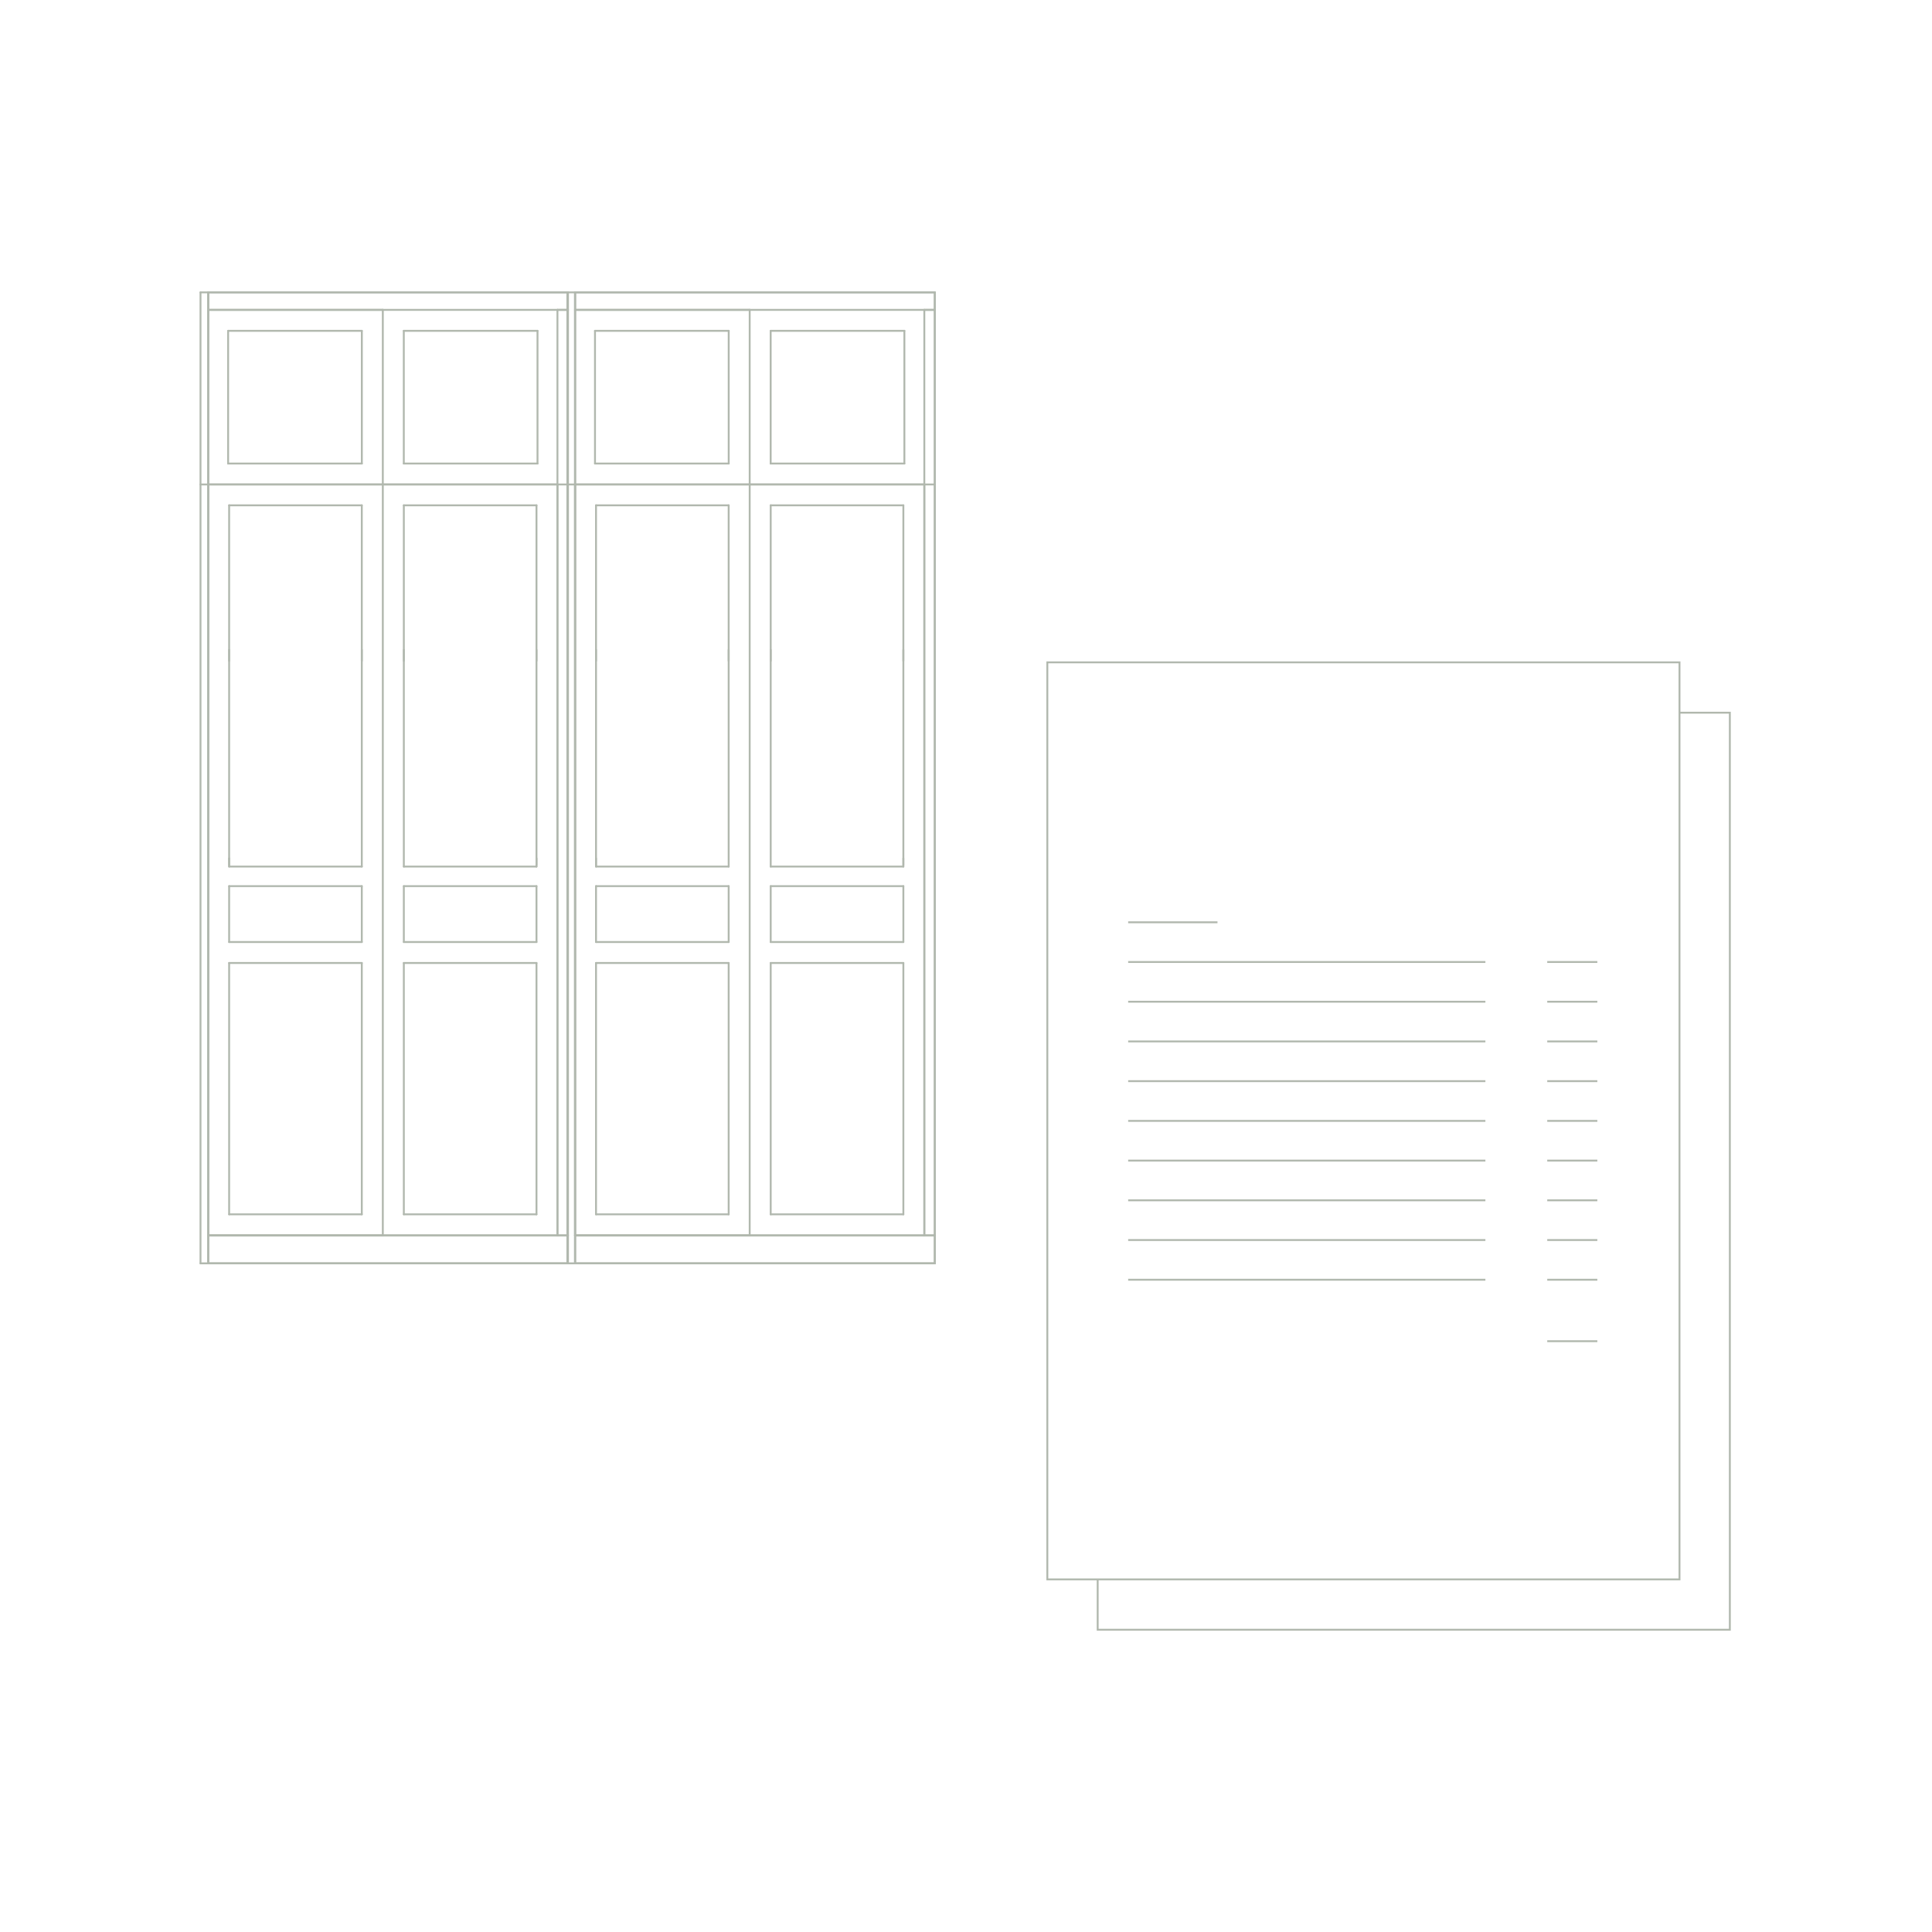 <svg id="Lager_1" data-name="Lager 1" xmlns="http://www.w3.org/2000/svg" viewBox="0 0 1024 1024"><defs><style>.cls-1,.cls-2{fill:none;stroke:#b1b8ae;}.cls-1{stroke-miterlimit:10;}.cls-2{stroke-linecap:round;stroke-linejoin:round;}</style></defs><rect class="cls-1" x="555.11" y="351.06" width="335.06" height="486.05"/><polyline class="cls-1" points="890.17 377.74 916.85 377.74 916.85 863.79 581.79 863.79 581.79 837.11"/><line class="cls-1" x1="597.95" y1="488.83" x2="645.29" y2="488.83"/><line class="cls-1" x1="597.95" y1="509.88" x2="787.29" y2="509.88"/><line class="cls-1" x1="597.95" y1="530.93" x2="787.29" y2="530.93"/><line class="cls-1" x1="597.95" y1="551.98" x2="787.29" y2="551.98"/><line class="cls-1" x1="597.95" y1="573.03" x2="787.29" y2="573.03"/><line class="cls-1" x1="597.95" y1="594.09" x2="787.29" y2="594.09"/><line class="cls-1" x1="597.95" y1="615.14" x2="787.29" y2="615.14"/><line class="cls-1" x1="597.95" y1="636.19" x2="787.29" y2="636.19"/><line class="cls-1" x1="597.95" y1="657.24" x2="787.29" y2="657.24"/><line class="cls-1" x1="597.95" y1="678.29" x2="787.29" y2="678.29"/><line class="cls-1" x1="820.07" y1="509.88" x2="846.62" y2="509.88"/><line class="cls-1" x1="820.07" y1="530.93" x2="846.62" y2="530.93"/><line class="cls-1" x1="820.07" y1="551.98" x2="846.62" y2="551.98"/><line class="cls-1" x1="820.07" y1="573.03" x2="846.62" y2="573.03"/><line class="cls-1" x1="820.07" y1="594.09" x2="846.62" y2="594.09"/><line class="cls-1" x1="820.07" y1="615.14" x2="846.62" y2="615.14"/><line class="cls-1" x1="820.07" y1="636.19" x2="846.62" y2="636.19"/><line class="cls-1" x1="820.07" y1="657.24" x2="846.62" y2="657.24"/><line class="cls-1" x1="820.07" y1="678.29" x2="846.62" y2="678.29"/><line class="cls-1" x1="820.07" y1="710.86" x2="846.62" y2="710.86"/><line class="cls-2" x1="110.34" y1="669.6" x2="301.01" y2="669.6"/><line class="cls-2" x1="301.01" y1="669.6" x2="301.01" y2="154.97"/><line class="cls-2" x1="301.01" y1="154.97" x2="110.34" y2="154.97"/><line class="cls-2" x1="110.34" y1="154.97" x2="110.34" y2="669.6"/><line class="cls-2" x1="110.34" y1="669.6" x2="106.27" y2="669.6"/><line class="cls-2" x1="106.27" y1="669.6" x2="106.27" y2="154.97"/><line class="cls-2" x1="106.27" y1="154.97" x2="110.34" y2="154.97"/><line class="cls-2" x1="110.34" y1="154.97" x2="110.34" y2="669.6"/><line class="cls-2" x1="110.34" y1="154.97" x2="301.01" y2="154.97"/><line class="cls-2" x1="301.01" y1="154.97" x2="301.01" y2="164.23"/><line class="cls-2" x1="301.01" y1="164.23" x2="110.34" y2="164.23"/><line class="cls-2" x1="110.34" y1="164.23" x2="110.34" y2="154.97"/><line class="cls-2" x1="301.01" y1="669.6" x2="110.34" y2="669.6"/><line class="cls-2" x1="110.34" y1="669.6" x2="110.34" y2="654.79"/><line class="cls-2" x1="110.34" y1="654.79" x2="301.01" y2="654.79"/><line class="cls-2" x1="301.01" y1="654.79" x2="301.01" y2="669.6"/><line class="cls-2" x1="301.01" y1="654.79" x2="295.46" y2="654.79"/><line class="cls-2" x1="295.46" y1="654.79" x2="295.46" y2="164.23"/><line class="cls-2" x1="295.46" y1="164.23" x2="301.01" y2="164.23"/><line class="cls-2" x1="301.01" y1="164.23" x2="301.01" y2="654.79"/><line class="cls-2" x1="110.34" y1="654.79" x2="295.46" y2="654.79"/><line class="cls-2" x1="295.46" y1="654.79" x2="295.46" y2="256.78"/><line class="cls-2" x1="295.46" y1="256.78" x2="110.34" y2="256.78"/><line class="cls-2" x1="110.34" y1="256.78" x2="110.34" y2="654.79"/><line class="cls-2" x1="110.34" y1="654.79" x2="202.9" y2="654.79"/><line class="cls-2" x1="202.9" y1="654.79" x2="202.9" y2="164.23"/><line class="cls-2" x1="202.9" y1="164.23" x2="110.34" y2="164.23"/><line class="cls-2" x1="110.34" y1="164.23" x2="110.34" y2="654.79"/><line class="cls-2" x1="121.45" y1="643.62" x2="191.76" y2="643.62"/><line class="cls-2" x1="191.76" y1="510.4" x2="121.45" y2="510.4"/><line class="cls-2" x1="121.45" y1="510.4" x2="121.45" y2="643.62"/><line class="cls-2" x1="191.76" y1="643.62" x2="191.76" y2="510.4"/><line class="cls-2" x1="191.76" y1="459.3" x2="121.45" y2="459.3"/><line class="cls-2" x1="121.45" y1="459.3" x2="121.45" y2="454.92"/><line class="cls-2" x1="121.45" y1="344.43" x2="121.45" y2="458.62"/><line class="cls-2" x1="191.76" y1="459.3" x2="191.76" y2="344.43"/><line class="cls-2" x1="121.45" y1="350.27" x2="121.45" y2="267.83"/><line class="cls-2" x1="191.76" y1="267.83" x2="191.76" y2="350.27"/><line class="cls-2" x1="191.76" y1="267.83" x2="121.45" y2="267.83"/><line class="cls-2" x1="121.45" y1="499.29" x2="191.76" y2="499.29"/><line class="cls-2" x1="191.76" y1="469.68" x2="121.45" y2="469.68"/><line class="cls-2" x1="121.45" y1="469.68" x2="121.45" y2="499.29"/><line class="cls-2" x1="191.76" y1="499.29" x2="191.76" y2="469.68"/><line class="cls-2" x1="191.78" y1="245.68" x2="120.91" y2="245.68"/><line class="cls-2" x1="120.91" y1="175.35" x2="191.78" y2="175.35"/><line class="cls-2" x1="191.78" y1="175.35" x2="191.78" y2="245.68"/><line class="cls-2" x1="120.91" y1="245.68" x2="120.91" y2="175.35"/><line class="cls-2" x1="106.27" y1="256.78" x2="301.01" y2="256.78"/><line class="cls-2" x1="284.35" y1="643.62" x2="214.04" y2="643.62"/><line class="cls-2" x1="214.04" y1="510.4" x2="284.35" y2="510.4"/><line class="cls-2" x1="284.35" y1="510.4" x2="284.35" y2="643.62"/><line class="cls-2" x1="214.04" y1="643.62" x2="214.04" y2="510.4"/><line class="cls-2" x1="214.04" y1="459.3" x2="284.35" y2="459.3"/><line class="cls-2" x1="284.35" y1="459.3" x2="284.35" y2="454.92"/><line class="cls-2" x1="284.35" y1="344.43" x2="284.35" y2="458.62"/><line class="cls-2" x1="214.04" y1="459.3" x2="214.04" y2="344.43"/><line class="cls-2" x1="284.35" y1="350.27" x2="284.35" y2="267.83"/><line class="cls-2" x1="214.04" y1="267.83" x2="214.04" y2="350.27"/><line class="cls-2" x1="214.04" y1="267.83" x2="284.35" y2="267.83"/><line class="cls-2" x1="284.35" y1="499.29" x2="214.04" y2="499.29"/><line class="cls-2" x1="214.04" y1="469.68" x2="284.35" y2="469.68"/><line class="cls-2" x1="284.35" y1="469.68" x2="284.35" y2="499.29"/><line class="cls-2" x1="214.04" y1="499.29" x2="214.04" y2="469.68"/><line class="cls-2" x1="214.02" y1="245.68" x2="284.89" y2="245.68"/><line class="cls-2" x1="284.89" y1="175.35" x2="214.02" y2="175.35"/><line class="cls-2" x1="214.02" y1="175.35" x2="214.02" y2="245.68"/><line class="cls-2" x1="284.89" y1="245.68" x2="284.89" y2="175.35"/><line class="cls-2" x1="304.79" y1="669.6" x2="495.46" y2="669.6"/><line class="cls-2" x1="495.46" y1="669.6" x2="495.46" y2="154.97"/><line class="cls-2" x1="495.46" y1="154.97" x2="304.79" y2="154.97"/><line class="cls-2" x1="304.79" y1="154.97" x2="304.79" y2="669.6"/><line class="cls-2" x1="304.79" y1="669.6" x2="300.72" y2="669.6"/><line class="cls-2" x1="300.72" y1="669.6" x2="300.72" y2="154.97"/><line class="cls-2" x1="300.72" y1="154.97" x2="304.79" y2="154.97"/><line class="cls-2" x1="304.79" y1="154.97" x2="304.79" y2="669.6"/><line class="cls-2" x1="304.79" y1="154.97" x2="495.46" y2="154.97"/><line class="cls-2" x1="495.46" y1="154.97" x2="495.46" y2="164.23"/><line class="cls-2" x1="495.46" y1="164.23" x2="304.79" y2="164.23"/><line class="cls-2" x1="304.79" y1="164.23" x2="304.79" y2="154.97"/><line class="cls-2" x1="495.46" y1="669.6" x2="304.79" y2="669.6"/><line class="cls-2" x1="304.79" y1="669.6" x2="304.79" y2="654.79"/><line class="cls-2" x1="304.79" y1="654.79" x2="495.46" y2="654.79"/><line class="cls-2" x1="495.46" y1="654.79" x2="495.46" y2="669.6"/><line class="cls-2" x1="495.46" y1="654.79" x2="489.91" y2="654.79"/><line class="cls-2" x1="489.91" y1="654.79" x2="489.91" y2="164.23"/><line class="cls-2" x1="489.91" y1="164.23" x2="495.46" y2="164.23"/><line class="cls-2" x1="495.46" y1="164.23" x2="495.46" y2="654.79"/><line class="cls-2" x1="304.79" y1="654.79" x2="489.91" y2="654.79"/><line class="cls-2" x1="489.91" y1="654.79" x2="489.91" y2="256.78"/><line class="cls-2" x1="489.91" y1="256.78" x2="304.79" y2="256.78"/><line class="cls-2" x1="304.79" y1="256.78" x2="304.79" y2="654.79"/><line class="cls-2" x1="304.79" y1="654.79" x2="397.35" y2="654.79"/><line class="cls-2" x1="397.35" y1="654.79" x2="397.35" y2="164.23"/><line class="cls-2" x1="397.35" y1="164.23" x2="304.79" y2="164.23"/><line class="cls-2" x1="304.79" y1="164.23" x2="304.79" y2="654.79"/><line class="cls-2" x1="315.9" y1="643.62" x2="386.21" y2="643.62"/><line class="cls-2" x1="386.21" y1="510.4" x2="315.9" y2="510.4"/><line class="cls-2" x1="315.9" y1="510.4" x2="315.9" y2="643.62"/><line class="cls-2" x1="386.21" y1="643.62" x2="386.21" y2="510.4"/><line class="cls-2" x1="386.21" y1="459.3" x2="315.9" y2="459.3"/><line class="cls-2" x1="315.9" y1="459.3" x2="315.9" y2="454.92"/><line class="cls-2" x1="315.9" y1="344.43" x2="315.9" y2="458.62"/><line class="cls-2" x1="386.21" y1="459.3" x2="386.21" y2="344.43"/><line class="cls-2" x1="315.9" y1="350.27" x2="315.9" y2="267.83"/><line class="cls-2" x1="386.21" y1="267.83" x2="386.21" y2="350.27"/><line class="cls-2" x1="386.21" y1="267.83" x2="315.9" y2="267.83"/><line class="cls-2" x1="315.9" y1="499.29" x2="386.21" y2="499.29"/><line class="cls-2" x1="386.21" y1="469.68" x2="315.9" y2="469.68"/><line class="cls-2" x1="315.9" y1="469.68" x2="315.9" y2="499.29"/><line class="cls-2" x1="386.21" y1="499.29" x2="386.21" y2="469.68"/><line class="cls-2" x1="386.23" y1="245.68" x2="315.36" y2="245.68"/><line class="cls-2" x1="315.36" y1="175.35" x2="386.23" y2="175.35"/><line class="cls-2" x1="386.23" y1="175.35" x2="386.23" y2="245.68"/><line class="cls-2" x1="315.36" y1="245.68" x2="315.36" y2="175.35"/><line class="cls-2" x1="300.72" y1="256.78" x2="495.46" y2="256.78"/><line class="cls-2" x1="478.8" y1="643.62" x2="408.49" y2="643.62"/><line class="cls-2" x1="408.49" y1="510.4" x2="478.8" y2="510.4"/><line class="cls-2" x1="478.8" y1="510.4" x2="478.8" y2="643.62"/><line class="cls-2" x1="408.49" y1="643.62" x2="408.49" y2="510.4"/><line class="cls-2" x1="408.49" y1="459.3" x2="478.8" y2="459.3"/><line class="cls-2" x1="478.8" y1="459.3" x2="478.8" y2="454.92"/><line class="cls-2" x1="478.8" y1="344.43" x2="478.8" y2="458.62"/><line class="cls-2" x1="408.49" y1="459.3" x2="408.49" y2="344.43"/><line class="cls-2" x1="478.8" y1="350.27" x2="478.8" y2="267.83"/><line class="cls-2" x1="408.49" y1="267.83" x2="408.49" y2="350.27"/><line class="cls-2" x1="408.49" y1="267.83" x2="478.8" y2="267.83"/><line class="cls-2" x1="478.8" y1="499.29" x2="408.49" y2="499.29"/><line class="cls-2" x1="408.49" y1="469.68" x2="478.8" y2="469.68"/><line class="cls-2" x1="478.8" y1="469.68" x2="478.8" y2="499.29"/><line class="cls-2" x1="408.49" y1="499.29" x2="408.49" y2="469.68"/><line class="cls-2" x1="408.47" y1="245.68" x2="479.34" y2="245.68"/><line class="cls-2" x1="479.34" y1="175.35" x2="408.47" y2="175.35"/><line class="cls-2" x1="408.47" y1="175.35" x2="408.47" y2="245.68"/><line class="cls-2" x1="479.34" y1="245.68" x2="479.34" y2="175.35"/></svg>